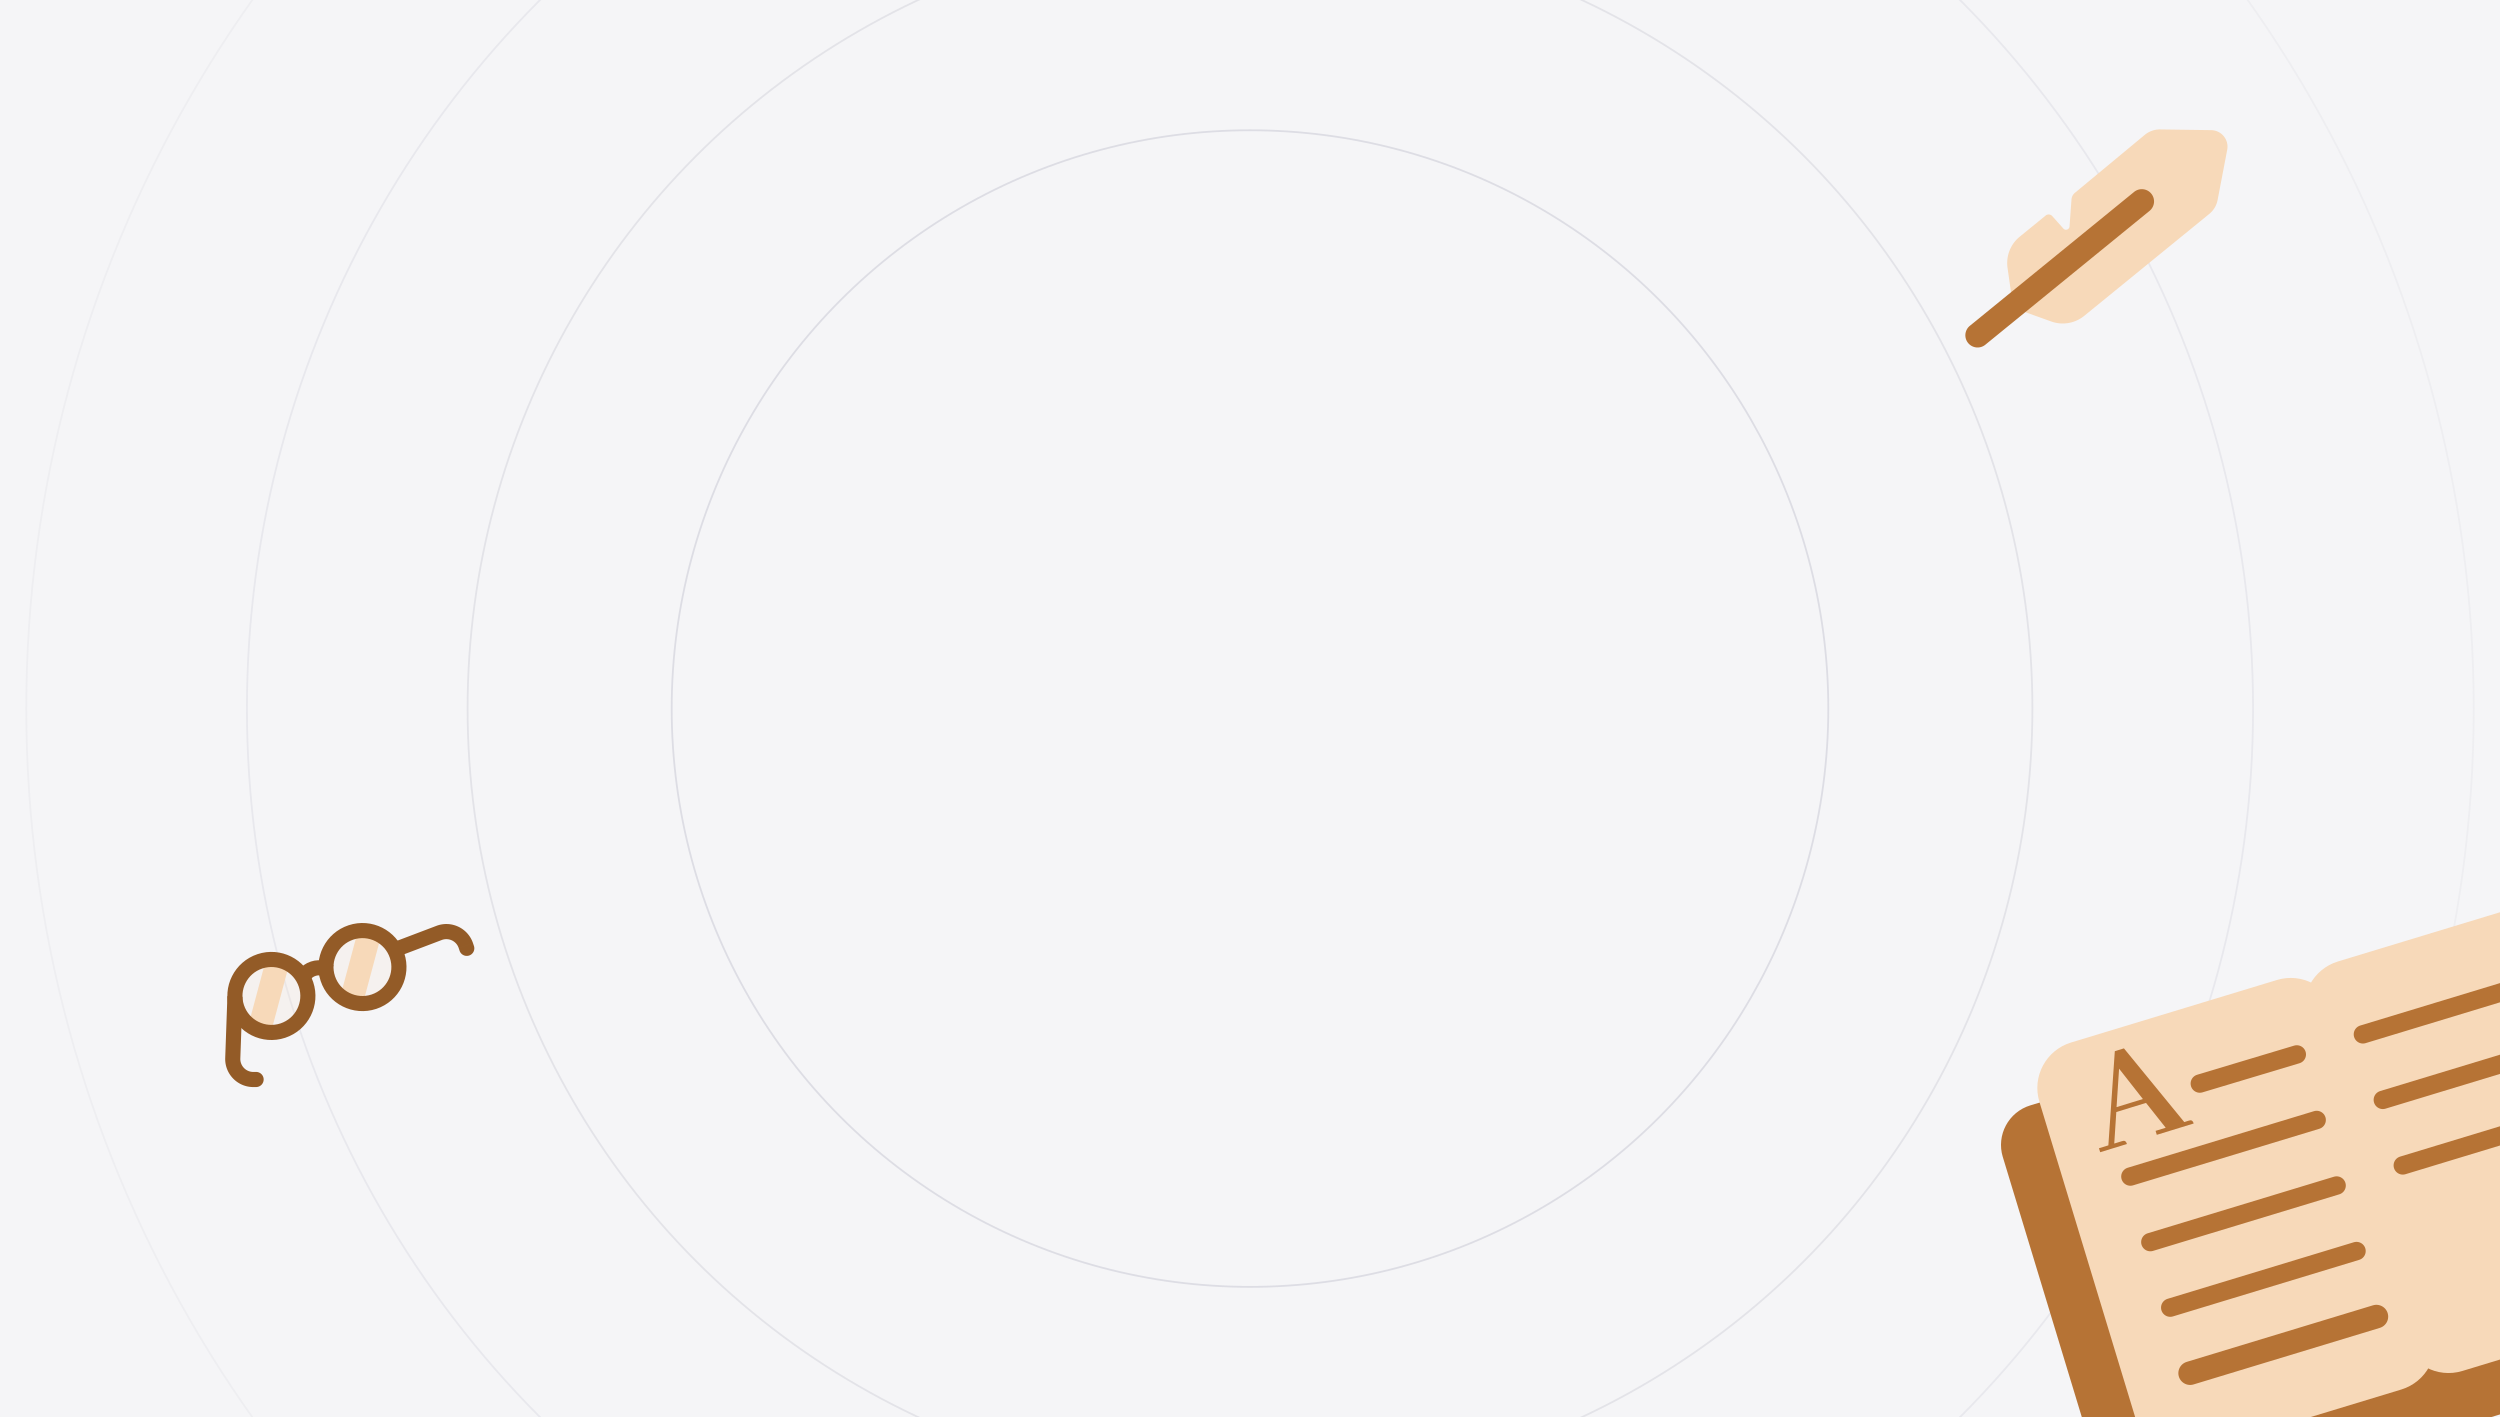 <svg xmlns="http://www.w3.org/2000/svg" fill="none" viewBox="0 0 1376 780"><rect x="0" y="0" width="1376" height="780" fill="#333333" stroke="none"/><g clip-path="url(#a)"><path fill="#F5F5F7" d="M0-1h1376v781H0z"/><circle cx="687.999" cy="390" r="318.3" stroke="#DDDDE4"/><circle cx="687.998" cy="390" r="430.639" stroke="#E3E3E8"/><circle cx="688.001" cy="390" r="552.087" stroke="#E8E8ED"/><circle cx="687.999" cy="390" r="673.534" stroke="#EEEEF1"/><circle cx="688" cy="390" r="796.5" stroke="#F4F4F6"/><circle cx="688" cy="390" r="796.5" stroke="#F4F4F6"/><path fill="#F7D9B9" d="m196.73 513.32 12.58 3.371-8.949 33.398-12.579-3.37zM145.75 530.479l12.58 3.371-8.949 33.398-12.579-3.37z"/><path fill="#935B27" d="M140.987 589.99a4.162 4.162 0 0 1 .055 8.323zm-7.508-41.383-1.202 33.989-8.318-.294 1.202-33.989zM139.471 590l1.516-.01.055 8.323-1.517.01zm-7.194-7.404a7.15 7.15 0 0 0 7.194 7.404l.054 8.323c-8.8.058-15.877-7.225-15.566-16.021zM252.948 523.249a4.162 4.162 0 1 0 7.899-2.625zm-11.277-9.764-1.476-3.891zm-23.026 13.186 24.502-9.295-2.952-7.782-24.502 9.295zm33.824-4.863.479 1.441 7.899-2.625-.479-1.441zm-9.322-4.432a7.15 7.15 0 0 1 9.322 4.432l7.899-2.625c-2.774-8.351-11.945-12.71-20.173-9.589z"/><path stroke="#935B27" stroke-width="8.323" d="M180.958 534.696c-1.498-1.264-4.509-2.855-8.596-1.501-4.088 1.354-5.473 4.401-6.002 6.336"/><path fill="#F7D9B9" fill-opacity=".13" stroke="#935B27" stroke-width="8.323" d="M180.426 538.587c3.487 10.529 14.848 16.237 25.377 12.75 10.528-3.488 16.236-14.851 12.749-25.38s-14.848-16.238-25.377-12.75-16.236 14.851-12.749 25.38ZM130.313 554.491c3.487 10.529 14.848 16.238 25.377 12.75s16.236-14.851 12.749-25.38-14.848-16.238-25.377-12.75-16.236 14.851-12.749 25.38Z"/><g clip-path="url(#b)"><path fill="#B67335" d="m1312.52 751.06 42.37-12.869 11.03 36.306a21.8 21.8 0 0 1-1.62 16.598 21.83 21.83 0 0 1-12.9 10.578l-.65.198a21.72 21.72 0 0 1-16.58-1.626 21.76 21.76 0 0 1-10.58-12.894l-1.6-5.261z"/><path fill="#B67335" d="m1255.99 566.339-138.47 42.052c-12.04 3.658-18.84 16.386-15.18 28.431l55.88 183.996c3.65 12.045 16.38 18.843 28.43 15.185l138.47-42.053c12.04-3.658 18.84-16.386 15.18-28.431l-55.88-183.995c-3.65-12.045-16.38-18.843-28.43-15.185"/><path fill="#B67335" d="m1437.95 511.081-138.47 42.052c-12.05 3.658-18.85 16.387-15.19 28.431l55.88 183.996c3.66 12.045 16.39 18.843 28.43 15.185l138.47-42.052c12.05-3.658 18.84-16.387 15.19-28.432l-55.88-183.995c-3.66-12.045-16.39-18.843-28.43-15.185"/><path fill="#F7D9B9" d="m1321.65 764.793-113.28 34.402c-13.83 4.2-28.44-3.603-32.64-17.433l-53.25-175.334c-4.2-13.83 3.61-28.44 17.44-32.64l113.27-34.402c13.83-4.2 28.44 3.603 32.64 17.433l53.25 175.334c4.2 13.83-3.6 28.44-17.43 32.64"/><path fill="#F7D9B9" d="m1468.57 720.176-113.29 34.407c-13.83 4.2-28.44-3.603-32.64-17.433l-53.25-175.335c-4.18-13.834 3.62-28.444 17.44-32.64l113.27-34.402c13.83-4.2 28.44 3.604 32.64 17.434l53.25 175.334c4.2 13.83-3.6 28.44-17.42 32.635"/><path stroke="#B67335" stroke-linecap="round" stroke-linejoin="round" stroke-miterlimit="10" stroke-width="10.131" d="m1210.78 596.388 53.38-16.026M1172.57 647.57l102.52-31.135M1183.55 683.648l102.52-31.135M1194.5 719.716l102.52-31.135"/><path stroke="#B67335" stroke-linecap="round" stroke-linejoin="round" stroke-miterlimit="10" stroke-width="12.977" d="m1205.45 755.789 102.52-31.135"/><path stroke="#B67335" stroke-linecap="round" stroke-linejoin="round" stroke-miterlimit="10" stroke-width="10.131" d="m1300.55 569.298 102.52-31.135M1311.51 605.367l102.52-31.135M1322.5 641.436l74.44-22.608"/><path fill="#B67335" d="m1207.41 618.368-20.31 6.241-.67-2.185 5.58-1.715-10.84-13.673-16.35 5.023-1.13 17.352 4.28-1.317c.33-.1.63-.164.92-.193.8-.07 1.4.515 1.78 1.756l-14.73 4.525-.67-2.185 5.18-1.591 3.55-51.84 5.02-1.542 33.19 40.552 2.5-.771c.38-.116.69-.18.92-.193.8-.07 1.4.516 1.78 1.756m-27.96-13.461-13.1-16.699-1.39 21.15z"/></g><path fill="#F7D9B9" d="M1216 117.735c2.38-1.937 4-4.649 4.57-7.659l5.28-27.601c1.07-5.577-3.16-10.765-8.84-10.844l-28.03-.393a13.03 13.03 0 0 0-8.51 3.002l-38.44 31.882a5.23 5.23 0 0 0-1.88 3.637l-1.08 14.885c-.12 1.717-2.25 2.44-3.4 1.155l-6.13-6.882a2.615 2.615 0 0 0-3.6-.286l-14.28 11.64a18.73 18.73 0 0 0-6.71 17.167l3.14 22.003 20.92 7.508a18.72 18.72 0 0 0 18.16-3.112z"/><path fill="#B67335" d="M1183.11 116.064a6.72 6.72 0 0 0 .96-9.463c-2.34-2.88-6.58-3.311-9.46-.964l-90.4 73.686a6.72 6.72 0 0 0-.96 9.463 6.723 6.723 0 0 0 9.46.964z"/></g><defs><clipPath id="a"><path fill="#fff" d="M0 0h1376v780H0z"/></clipPath><clipPath id="b"><path fill="#fff" d="M1088 589.56 1452.048 479l81.22 267.442L1169.22 857z"/></clipPath></defs></svg>